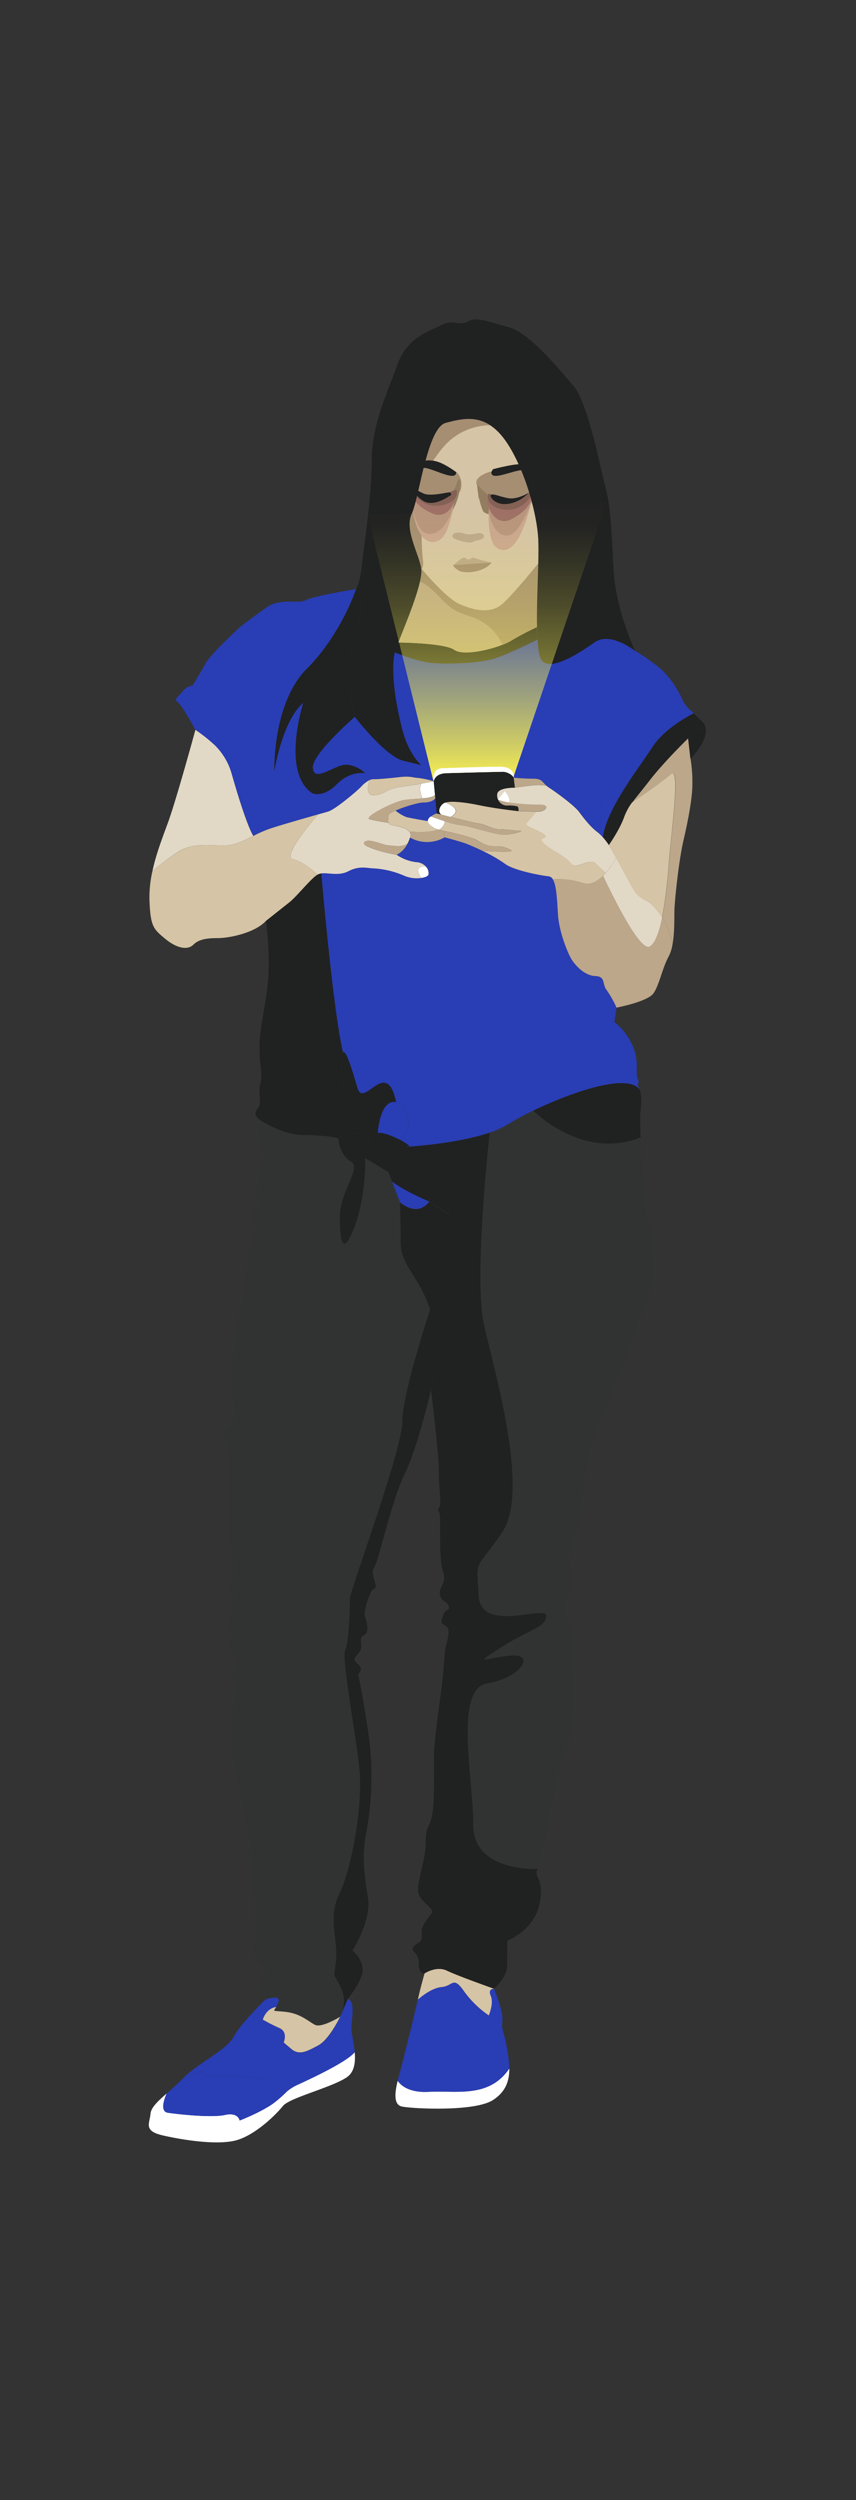 <svg xmlns="http://www.w3.org/2000/svg" xmlns:xlink="http://www.w3.org/1999/xlink" viewBox="0 0 387.6 1130.76"><rect x="0" y="0" width="387.6" height="1130.76" fill="#333333" stroke="none"/><defs><style>.cls-1{fill:#bca78a;}.cls-2{fill:#a58e72;}.cls-3{fill:#d5c4a5;}.cls-4{fill:#fff;}.cls-5{fill:#293db5;}.cls-6{fill:#313333;}.cls-7{fill:#202121;}.cls-8{fill:#e2d8c6;}.cls-9{fill:none;stroke:#e2d8c6;stroke-miterlimit:10;}.cls-10{fill:#937d61;}.cls-11{fill:#c4af8d;}.cls-12{fill:#c9a68f;}.cls-13{fill:#b7957d;}.cls-14{fill:#9e7066;}.cls-15{fill:#846155;}.cls-16{fill:url(#linear-gradient);}</style><linearGradient id="linear-gradient" x1="220.72" y1="226.28" x2="220.72" y2="353.25" gradientUnits="userSpaceOnUse"><stop offset="0" stop-color="#f9f150" stop-opacity="0"></stop><stop offset="0.1" stop-color="#f9f150" stop-opacity="0.02"></stop><stop offset="0.22" stop-color="#f9f150" stop-opacity="0.09"></stop><stop offset="0.37" stop-color="#f9f150" stop-opacity="0.2"></stop><stop offset="0.52" stop-color="#f9f150" stop-opacity="0.35"></stop><stop offset="0.69" stop-color="#f9f150" stop-opacity="0.55"></stop><stop offset="0.86" stop-color="#f9f150" stop-opacity="0.78"></stop><stop offset="1" stop-color="#f9f150"></stop></linearGradient></defs><g id="Layer_2" data-name="Layer 2"><path class="cls-1" d="M243.16,283.62c-2.64,1.25-7.87,3.81-11.57,6.1-5.11,3.17-21.13,7.57-25.89,4.23-3.88-2.73-19.67-3.23-25.39-3.34,3.73-9.56,11.39-27.52,10.38-33.58,0,0,11.1,13.49,17.39,16.22s14.1,4.75,19.7-.34c4.29-3.91,12.41-13.73,15.95-18.07C243.51,263.63,243,274.7,243.16,283.62Z"></path><path class="cls-2" d="M197.26,268.25c2.93,2.91,5.68,6.12,9.31,8.08,3.06,1.65,6.56,2.31,9.72,3.77A23.72,23.72,0,0,1,226.72,290a12.9,12.9,0,0,0,1.15,1.84c1.53,1.86,4.12,2.41,6.49,2.85s4.72.83,7,.15a13.67,13.67,0,0,0,4.43-2.66c3.09-2.47,6.11-5.24,7.77-8.84a26,26,0,0,0,1.9-9.29c.4-6.53,0-13.49-3.66-18.9-1.52-2.25-3.83-4.25-6.54-4.28-2.46,0-4.62,1.56-6.55,3.09-5.5,4.37-10.95,9-17.49,11.63-3.64,1.43-7.81,2.16-11.41.64-2.14-.9-3.88-2.52-5.77-3.87a26.9,26.9,0,0,0-10.49-4.48c-2-.38-8.43.46-5.66,3.73,1.05,1.23,3.31,1.79,4.66,2.67A31.32,31.32,0,0,1,197.26,268.25Z"></path><path class="cls-3" d="M243.73,254.82v0c-3.54,4.34-11.66,14.16-15.95,18.07-5.6,5.09-13.41,3.06-19.7.34S190.69,257,190.69,257c-1.13-6.78-7.69-17.63-4.3-24.63s7-38.88,15.37-41.13,17.4-4.3,26,6.54,15.59,33.46,16,47C243.88,247.43,243.84,250.9,243.73,254.82Z"></path><path class="cls-2" d="M202.07,200.76a47,47,0,0,0-4.32,5.31,30.37,30.37,0,0,0-4.51,8,33.73,33.73,0,0,0-1.3,8.19c-.78,10.27-1.56,20.6-.45,30.84a8.21,8.21,0,0,1-.05,3.24,2.65,2.65,0,0,1-2.28,2,3.67,3.67,0,0,1-2.61-1.59,27.68,27.68,0,0,1-4.24-28.65,36.68,36.68,0,0,0,2.45-5.79,24.6,24.6,0,0,0,.54-4.11,83.25,83.25,0,0,1,1.48-10.06,33.56,33.56,0,0,1,4-10.94,41.75,41.75,0,0,1,6.25-7.3c1.81-1.82,3.69-3.68,6.06-4.63a19.17,19.17,0,0,1,6.58-1c3.92-.11,7.92-.21,11.65,1a12.93,12.93,0,0,1,6.78,4.89c1,1.46,2.46,4.43-.39,3.55S223,192.15,220,192.4a28.86,28.86,0,0,0-9.13,2.3A27.62,27.62,0,0,0,202.07,200.76Z"></path><path class="cls-4" d="M230.63,935.53c0,5.79-1.69,10.53-7.35,14.25-8.14,5.36-35.8,4-41.16,3-4-.76-3.38-6.19-2.05-11.68,1.34,2,5.07,5.51,14.22,5C206.06,945.39,221.44,949.24,230.63,935.53Z"></path><path class="cls-5" d="M230.63,935.53c-9.19,13.71-24.57,9.86-36.34,10.56-9.15.54-12.88-3-14.22-5,.42-1.81.94-3.62,1.37-5.27,1.78-6.7,6.93-27.33,7.7-31.47,0,0,5.61-5.24,10.76-5.68s5.18-5.17,10,1.76a45.43,45.43,0,0,0,11.37,11.07s2.37-5.46.89-8.85,1.51-3.2,1.51-3.2,4.36,10.38,3.8,14.72.56,3.35,2.23,13.06A53.12,53.12,0,0,1,230.63,935.53Z"></path><path class="cls-3" d="M222.21,902.68c1.48,3.39-.89,8.85-.89,8.85A45.43,45.43,0,0,1,210,900.46c-4.87-6.93-4.87-2.21-10-1.76s-10.76,5.68-10.76,5.68c.78-4.11,3-11.82,3-11.82s5.4-3.62,10.27-1.25,21.3,8.17,21.3,8.17S220.73,899.29,222.21,902.68Z"></path><path class="cls-4" d="M157,939.54c-6.85,4.62-25.91,9.25-28.87,12.94s-11.48,12.22-20,15.19-25.54.18-34.42-1.86-5.93-5.37-5.55-9.8c.23-2.82,3.35-5.7,7.31-9.18-1.17,2.69-3.09,8.15.56,8.71,4.89.74,19.79,2.37,25.85,1s6.64,2.52,6.64,2.52,9.89-3.85,15.35-7.83a57.79,57.79,0,0,0,6-5.26,20.39,20.39,0,0,1,5.09-3.16c5.61-2.61,22-10.16,25.65-14.66C161,932.65,160.53,937.14,157,939.54Z"></path><path class="cls-5" d="M129.86,946a57.79,57.79,0,0,1-6,5.26c-5.46,4-15.35,7.83-15.35,7.83s-.59-3.85-6.64-2.52-21-.29-25.85-1c-3.65-.56-1.73-6-.56-8.71,2.3-2,4.86-4.23,7.3-6.75l9.07-3.59s-.59,3,4.28,2.66,1.48,0,10.18,0C114.32,939.15,127.07,940.9,129.86,946Z"></path><path class="cls-5" d="M160.6,928.18c-3.63,4.5-20,12.05-25.65,14.66a20.39,20.39,0,0,0-5.09,3.16c-2.79-5.1-15.54-6.85-23.57-6.85-8.7,0-5.31-.29-10.18,0s-4.28-2.66-4.28-2.66l-9.07,3.59c6.67-6.84,19.81-12.76,23.14-19s14.25-16.67,14.25-16.67,7.56-2.87,5.79,1.55a12.67,12.67,0,0,1-.9,1.84c-4.69.65-6.05,5.7-6.05,5.7a83.7,83.7,0,0,0,7.54,3.83c4,1.78,1.92,6.51,1.92,6.51l3.54,3c3.55,3,6.79,1,12-1.63s9.82-12.5,10-13h0a0,0,0,0,1,0,0l.05-.09a.45.45,0,0,1,.06-.12,15.26,15.26,0,0,0,.74-1.74.06.06,0,0,1,0,0l2.65-6.11c3.52,1.11,1.66,8.5,1.66,13.51C159.18,919.92,160.25,924,160.6,928.18Z"></path><path class="cls-6" d="M156.33,746.19c-1.73,3.49,4.2,34.55,6.29,52.7s-3.84,47.46-9.08,57.94-.34,21.28-1.38,30-1.41,4.89,2.09,11.87a14.77,14.77,0,0,1,.62,11.41.06.06,0,0,0,0,0l-.74,1.74a.45.45,0,0,0-.06.12l-.05.09a0,0,0,0,0,0,0h0c-.44.26-8.48,5.1-11.36,3.67s-6.5-5.16-13.59-5.9c-5.86-.62-5.35.09-4-2.16a12.67,12.67,0,0,0,.9-1.84c1.77-4.42-5.79-1.55-5.79-1.55-3.3-.45-3.84-3.11-2.28-7.45s2.78-4.8,2.45-6.14-2.57-2.67-4.57-5.13-1-4.69-.23-8.8-.56-8.38-.44-16-1.67-3.12-1.67-6.37,1.45-9.47-.12-13.6-.33-4.12-.33-7.13-5.91-28.9-7.81-40.17,1.79-33.57,1.79-33.57-4.13-3.12-1.45-5.58,2.79-4.12,2.79-4.12-3.8-2.45-4.58-4.35,2.23-8,.78-9-.66-3.56.11-8.58,2.35-4.69.68-7.13-1.35-6.47-.46-6.93.68-1.11.68-6.24-1.23-5.58-1.67-14.72,1.45-35.59-1.24-41.05-.89-4.24,2-7.7,0-11.49.12-21.31,2.56-26.77,4.46-33.57a104.55,104.55,0,0,0,2.9-21.41,3.27,3.27,0,0,1,2.23-3.58,16.57,16.57,0,0,1,1.22-7.36c1.57-3.23,0-2.79-.89-4.79s-.44-4,1.9-6.47,1.68-3.13-.33-4.57.89-3.25.66-6.7a12.58,12.58,0,0,1,1.78-8.37c1.8-3.23,1.35-4.9-.77-8.48s-.34-11.6-.34-11.6,10.19,7,20,7c3.07,0,5.76.13,8,.31h0a59.57,59.57,0,0,1,7.68,1.09s.34,7.33,5.58,10.47a2.82,2.82,0,0,1,1.4,1.85c1,4.35-6.29,13.18-6.29,23.27,0,11.87,1.4,18.16,6.64,4.54s4.88-31,4.88-31l10.47,6.27,1.6,4.18v0l3.64,9.42s.34,7.33.34,18.15c0,10.18,8,14.79,13.34,30.14-2.6,8-12.64,39.59-12.64,50.83,0,12.91-23.74,76.44-23.74,80.27S158.08,742.69,156.33,746.19Z"></path><path class="cls-7" d="M195.17,628.55s-6,26.09-11.95,38.14S171.52,706,169.39,709s2.36,8.81.12,9.49-4.91,10.81-4.35,12.26,2.35,7.25,0,8.59-1.68,1.45-1.56,5.24-5.35,5-1.9,7.7.45,5,.45,5,1.11,3.89,4.44,25a140.4,140.4,0,0,1-.92,47.56c-1.68,9.06-.94,17.58.92,28.12s-7,24.24-7,24.24,4.63,3.71,4.63,8.7S157.52,904,157.52,904l-2.65,6.11a14.77,14.77,0,0,0-.62-11.41c-3.5-7-3.15-3.15-2.09-11.87s-3.85-19.54,1.38-30,11.18-39.8,9.08-57.94-8-49.21-6.29-52.7,2.1-19.2,2.1-23,23.74-67.36,23.74-80.27c0-11.24,10-42.82,12.64-50.83.33,1,.66,2,1,3A58,58,0,0,1,195.17,628.55Z"></path><path class="cls-7" d="M231.31,748.79c11.64-1,4.37,10.18-10.67,12.6s-6.32,42.7-6.32,64.06,29.26,19.83,29.26,19.83c-2.46,4,3.12,3.45.77,15.61s-14.6,16.85-14.6,16.85-.12,6.47-.12,11.49-5.91,10.25-5.91,10.25-16.43-5.8-21.3-8.17-10.27,1.25-10.27,1.25c-2,.12-2.56-2.67-2.56-4.34a6.83,6.83,0,0,0-2-5.36c-1.78-1.67.11-3,1.9-4.23s1.45-1.78,1.45-5,3.23-6.35,4.57-8.37-4.34-4.45-5.91-8.47,3.12-14.72,3.12-23.09,1.9-6.81,3-13,.66-15.84.78-26.21,3.56-29,4.34-40,1.12-9.37,1.57-11.83,1.66-6-.68-7.36-2.23-1.57-1-4.9,3-1.46,2.44-3.8-3.56-2.23-4-5.58,3.24-5,1.45-10.15-1.22-19.06-1.34-24.09-1.78-2.46-.44-4.91-.11-6.91-.11-15.84-3.57-37.36-3.57-37.36a58,58,0,0,0,.6-33.49c-.3-1-.63-2.06-1-3-5.31-15.35-13.34-20-13.34-30.14,0-10.82-.34-18.15-.34-18.15s7.67,7,13.25-.34l9.08,5.92s1-6.29-3.84-14-15.7-16.74-15.7-16.74c1.08.25,1.51.19,1.45-.09,5.23-.37,23.48-1.9,36.42-6.34-1.36,12.65-6.89,67.4-2.61,86.65C224,620.7,240,674.55,227.43,693s-11.64,11.16-10.68,28.63,30.57,3.89,30.57,9.23-8.25,6.3-20.86,14.55S219.66,749.75,231.31,748.79Z"></path><path class="cls-6" d="M296.22,573.9c.12,6.68-3.56,14.72-7.36,25.76s-11,29.22-16.4,41.05-8,29.66-8.58,35-1.67,15.73-2.79,17.28-1.9.91-1.57,3.35-2,8.6-2,8.6a81.76,81.76,0,0,1,1.45,9.7c.67,6.47-2.67,8.37-2.67,8.37s-.23,9.59,1.44,11,1.23,7.25,1.78,18.29,1.68,28.55-3.22,39.15S246,841.25,243.58,845.28c0,0-29.26,1.51-29.26-19.83s-8.73-61.63,6.32-64.06,22.31-13.57,10.67-12.6-17.47,4.85-4.85-3.4,20.86-9.23,20.86-14.55-29.59,8.23-30.57-9.23-1.93-10.18,10.68-28.63-3.39-72.28-8.25-94.12c-4.28-19.25,1.25-74,2.61-86.65A38.74,38.74,0,0,0,230,508.5a117.57,117.57,0,0,1,11.46-6.18c5.69,5.34,25.32,21.32,48.62,12.12.43,11,1.45,30.53,3.38,36C295.78,557.16,296.11,567.2,296.22,573.9Z"></path><path class="cls-7" d="M289.87,508.76c-25.91,7.93-39.5-3.62-43.91-8.55,16.73-7.51,38.45-14.39,43.58-7.51C291.32,496.81,289.64,501.17,289.87,508.76Z"></path><path class="cls-7" d="M290.06,514.44c-23.3,9.2-42.93-6.78-48.62-12.12,1.45-.71,3-1.42,4.52-2.11,4.41,4.93,18,16.48,43.91,8.55C289.9,510.1,290,512.08,290.06,514.44Z"></path><path class="cls-7" d="M203.46,549.34l-9.08-5.92s-11.68-4.82-16.89-9.08v0l-1.6-4.18s-3.79-14.38,8-11.5c0,0,10.81,9.06,15.7,16.74S203.46,549.34,203.46,549.34Z"></path><path class="cls-5" d="M194.38,543.42c-5.58,7.33-13.25.34-13.25.34l-3.64-9.42C182.7,538.6,194.38,543.42,194.38,543.42Z"></path><path class="cls-7" d="M165.41,523.87s.35,17.45-4.88,31-6.64,7.33-6.64-4.54c0-10.09,7.33-18.92,6.29-23.27l5.26-4.1C165.41,523.55,165.41,523.87,165.41,523.87Z"></path><path class="cls-7" d="M154.9,502.38c-5.26-1.68-26.83-20.12-22.52-15.1s20.85,18.46,14.13,17.74c-5-.55-2.56,5.52-1,8.68-2.24-.18-4.93-.31-8-.31-9.78,0-20-7-20-7s-3.12-2-1.22-4.57,1.44-2.45,1.22-7.36.78-3.24.78-8-.78-4.57-.78-13.61,4-22.08,4.13-34.79a150.92,150.92,0,0,0-1.22-21.54l10.65-8.43c3.42-2.71,9.66-10.74,12.73-12.5a4.31,4.31,0,0,1,1.67-.53c.92,10.65,5.59,62.92,9.83,81.08-.42.56-.66,2.29-.66,5.66C154.66,495.91,160.18,504.05,154.9,502.38Z"></path><path class="cls-5" d="M289.54,492.7c-5.13-6.88-26.85,0-43.58,7.51-1.55.69-3.07,1.4-4.52,2.11A117.57,117.57,0,0,0,230,508.5a38.74,38.74,0,0,1-8.19,3.71c-12.94,4.44-31.19,6-36.42,6.34-.08-.5-1.8-1.71-4.09-2.95a11.13,11.13,0,0,0,3.75-7.51c.12-3.87-2.39-8.82-5.7-9.63-4.25-20.76-14.66,3.24-17.48-6.38-2.2-7.48-5.22-17.75-6.53-16-4.24-18.16-8.91-70.43-9.83-81.08h0c3.21-.43,7.9,1.28,12.25-1,5.18-2.7,8.83-1.28,11.55-1.28A40.44,40.44,0,0,1,183,396a14.64,14.64,0,0,0,8.07,1h0c1.63-.28,2.8-.8,3-1.48a4.23,4.23,0,0,0-1.18-3.61,6.38,6.38,0,0,0-4.48-2,19.7,19.7,0,0,1-8.73-3.3,11.27,11.27,0,0,0,4.92-5.14,3.42,3.42,0,0,0,1.1-2.64,15.87,15.87,0,0,0,15.67-.12s6.72,1.78,9.66,2.83c1.32.47,4.18,1.72,7.29,3.21h0a67.35,67.35,0,0,1,10.28,5.87c3.89,3.06,16.31,5.37,19.84,5.72a2.55,2.55,0,0,1,1.89,1.35c1.72,2.84,1.93,9.6,2.34,15.93.52,8.12,4.58,18,6.35,20.63s5.82,7.06,10.58,7.24,3,3.7,5.12,6.35a46.92,46.92,0,0,1,4.46,7.93l-1,6.47a27.6,27.6,0,0,1,8.37,10.92c3,7.15,1,11.6,2.23,14.74S287.74,488.56,289.54,492.7Z"></path><path class="cls-1" d="M304.56,426.82s0,0,0,0a18.13,18.13,0,0,1-1.75,5.71c-2.91,5.25-4.24,12.94-6.92,16.74s-16.73,6.47-16.73,6.47a46.92,46.92,0,0,0-4.46-7.93c-2.12-2.65-.35-6.18-5.12-6.35s-8.82-4.58-10.58-7.24-5.83-12.51-6.35-20.63c-.41-6.33-.62-13.09-2.34-15.93a36.53,36.53,0,0,1,13.83,1.71c3.18,1,6.27-.73,8.91-3.32,2.37,5.07,16.38,34.7,21.15,32,2.47-1.4,4.29-6.5,5.62-13.08A34.49,34.49,0,0,1,304.56,426.82Z"></path><path class="cls-8" d="M299.82,415c-1.33,6.58-3.15,11.68-5.62,13.08-4.77,2.68-18.78-27-21.15-32,.41-.39.8-.8,1.18-1.22A42.55,42.55,0,0,0,279,388c1.77,3.15,3.88,7,5.37,9.74,3,5.66,3.88,7.42,8.46,9.71C294.91,408.48,297.54,411.34,299.82,415Z"></path><path class="cls-1" d="M313.52,354.38c0,6.47-1.8,16.06-4,25.53s-4,27.12-4.13,31.57c-.09,3.18.12,9.85-.81,15.34a34.49,34.49,0,0,0-4.74-11.8,206,206,0,0,0,3-23.75c1.13-14.69,5.43-45.2,1.13-41.13-3,2.87-12.38,9.28-17.68,12.85,1.84-2.58,4.3-5.41,7.86-10,6.53-8.46,17.47-19.05,17.47-19.05l1.07,9.32A66.21,66.21,0,0,1,313.52,354.38Z"></path><path class="cls-7" d="M319.49,329c-3.61.18-7.93,4.86-7.93,4.86S300.62,344.49,294.09,353c-3.56,4.63-6,7.46-7.86,10a26.44,26.44,0,0,0-3.6,6.71c-2.11,5.82-6.88,12.52-6.88,12.52a31.15,31.15,0,0,0-2.77-3.59c1.78-13.07,16.63-31.75,22.47-40.8,4.88-7.58,14.76-13.22,18.64-15.23,1.07,1,2.38,2.25,4,3.89A5.27,5.27,0,0,1,319.49,329Z"></path><path class="cls-5" d="M314.09,322.6c-3.88,2-13.76,7.65-18.64,15.23-5.84,9.05-20.69,27.73-22.47,40.8a23.22,23.22,0,0,0-1.87-1.84,79.34,79.34,0,0,0,1-13.87c-.34-7,5-18.93,10.84-33.67,4.86-12.3,7-28.11,7.6-33a88.32,88.32,0,0,1,7.75,5.56c5.81,4.69,9.6,12.05,10.94,15.07C310.21,319,311.45,320.11,314.09,322.6Z"></path><path class="cls-3" d="M132.61,388.55c5.41,1.36,11.21,7,11.21,7-3.07,1.76-9.31,9.79-12.73,12.5l-10.65,8.43c-5.14,5.58-16.85,7.81-21.76,7.81s-8.59.46-11.15,3-7.48,1.67-12.71-2.68-6.7-5.36-7.15-17.51A53.26,53.26,0,0,1,69,394.07a100.36,100.36,0,0,1,11.57-8.76c7.54-4.82,16.38-2.47,22.75-3.06,3.93-.36,7.6-2.26,11.41-4.19a55.38,55.38,0,0,1,7.33-3.23c5.07-1.7,15.73-4.74,22.07-6.53C141.93,370.74,127.59,387.3,132.61,388.55Z"></path><path class="cls-8" d="M114.69,378.06c-3.81,1.93-7.48,3.83-11.41,4.19-6.37.59-15.21-1.76-22.75,3.06A100.36,100.36,0,0,0,69,394.07c1.62-7.61,4.47-15,7-21.85,3.91-10.71,12.49-42.15,12.49-42.15a73.25,73.25,0,0,1,8.84,7,29.38,29.38,0,0,1,7.55,12.73C105.81,353.16,111.3,372.4,114.69,378.06Z"></path><path class="cls-5" d="M283,329.25C277.15,344,271.81,356,272.15,362.92a79.34,79.34,0,0,1-1,13.87c-.23-.19-.46-.38-.7-.56-2.82-2.11-5.77-5.77-8-8.83s-10.37-9-13.8-11.2a11.45,11.45,0,0,1-1.13-.84c-2.15-1.83-2-3.17-6.05-3.17-4.6,0-8.83-.46-8.83-.46s1-5-6.37-5-26.06.71-26.06.71-4.6-.22-3.77,5.9a38.82,38.82,0,0,0-7.07-1.52c-2.48-.12-3.31-1-8.48-.37s-9.44.95-11.67.95a4.54,4.54,0,0,0-1.77.35,13.45,13.45,0,0,0-4,3.18c-2,2-11.55,10.14-14.85,11.09-.82.22-2.39.68-4.44,1.25h0c-6.34,1.79-17,4.83-22.07,6.53a55.38,55.38,0,0,0-7.33,3.23c-3.39-5.66-8.88-24.9-9.88-28.22a29.38,29.38,0,0,0-7.55-12.73,73.25,73.25,0,0,0-8.84-7s-5.79-10.71-7.92-12.38.23-2.36,1.9-4.8A7.7,7.7,0,0,1,87.2,310s3.56-5.69,5.91-10,15.94-16.74,15.94-16.74,5.58-4.24,11.72-8.58,14.72-1.45,17.74-3.25,22.75-5,22.75-5-6.74,20.48-22.33,36.07-14.69,46.11-14.69,46.11,3.62-22.84,13.11-30.74c0,0-10.17,31.42,4.07,40.9,0,0,4.75,2.27,11.07-4.07s12.89-5,12.89-5-5.43-5.2-11.08-3.39-12.2,7-12.66.9,19-23,19-23S174.42,342,182.55,344l8.14,2s-5.43-4.53-8.37-15.37c-2.78-10.25-5.75-27-3.56-35.65,2.22.92,11,4.43,17.62,4.88,7.57.53,19.71,0,26.4-1.76,5.39-1.42,16.44-6.8,20.59-8.88.32,4.94,1,8.59,2.23,9.77,4.53,4.3,16.5-3.61,23.73-8.58,7.05-4.86,17.76,3.56,18.29,4h0s1.13.64,2.95,1.8C290,301.14,287.85,317,283,329.25Z"></path><path class="cls-7" d="M165.38,349.69s-6.56-1.36-12.89,5-11.07,4.07-11.07,4.07c-14.24-9.48-4.07-40.9-4.07-40.9-9.49,7.9-13.11,30.74-13.11,30.74s-.91-30.51,14.69-46.11,22.33-36.07,22.33-36.07,1.66-2.24,2.57-10.71c0-.41.1-.88.16-1.36.67,8.85.83,22.85-3.19,32.94-6.35,15.85-.17,36.91-.17,36.91s-19.44,16.93-19,23,7,.91,12.66-.9S165.38,349.69,165.38,349.69Z"></path><path class="cls-7" d="M243.37,289.29c-4.15,2.08-15.2,7.46-20.59,8.88-6.69,1.76-18.83,2.29-26.4,1.76-6.58-.45-15.4-4-17.62-4.88a9.67,9.67,0,0,1,.41-1.41q.47-1.31,1.14-3c5.72.11,21.51.61,25.39,3.34,4.76,3.34,20.78-1.06,25.89-4.23,3.7-2.29,8.93-4.85,11.57-6.1C243.19,285.64,243.26,287.55,243.37,289.29Z"></path><path class="cls-3" d="M196.39,353.37s-2.26.5-5.64,1.08c-2.43.44-5.41.92-8.55,1.32-7.51,1-7.35,3.44-12.7,3.83-4.13.31-2.88-4.57-2.1-6.82a4.54,4.54,0,0,1,1.77-.35c2.23,0,6.48-.36,11.67-.95s6,.25,8.48.37A38.82,38.82,0,0,1,196.39,353.37Z"></path><path class="cls-8" d="M279,388a42.55,42.55,0,0,1-4.79,6.86l-4.48-4.33c-2.88-2.79-8.91,3.24-11.34-.09s-8.28-5.49-12.05-8.82,3.13-2.07-.27-4.42-9.19-3.5-7.58-5.13c1.21-1.19,3.34-3.77,4.38-5,.47,0,.92,0,1.29,0,3.07-.09,5.06-3.06.55-3.06a103.87,103.87,0,0,1-14-.93l-.09,0c.71-2.28-2.07-5.26-2.07-5.26l-3.08,3.87a4.93,4.93,0,0,1-.37-2.42c.22-3.2,8-3,8-3s8-1.19,10.69-1.19a25.38,25.38,0,0,1,3.65.3,11.45,11.45,0,0,0,1.13.84c3.43,2.24,11.56,8.13,13.8,11.2s5.19,6.72,8,8.83c.24.18.47.37.7.56a23.22,23.22,0,0,1,1.87,1.84,31.15,31.15,0,0,1,2.77,3.59S277.2,384.75,279,388Z"></path><path class="cls-4" d="M197,359.61c-1.06.88-3.23,1.24-5.7,1.48-.56-1.22-1.78-4.4-.53-6.64,3.38-.58,5.64-1.08,5.64-1.08Z"></path><path class="cls-8" d="M189.47,393.61a5.67,5.67,0,0,0,1.55,3.44,14.64,14.64,0,0,1-8.07-1,40.44,40.44,0,0,0-13.66-3.29c-2.72,0-6.37-1.42-11.55,1.28-4.35,2.28-9,.57-12.25,1h0a4.31,4.31,0,0,0-1.67.53s-5.8-5.66-11.21-7c-5-1.25,9.32-17.81,11.48-20.25h0c2.05-.57,3.62-1,4.44-1.25,3.3-.95,12.85-9.08,14.85-11.09a13.45,13.45,0,0,1,4-3.18c-.78,2.25-2,7.13,2.1,6.82,5.35-.39,5.19-2.87,12.7-3.83,3.14-.4,6.12-.88,8.55-1.32-1.25,2.24,0,5.42.53,6.64h-.06c-3.29.3-7.12.39-9.65,1.07-5,1.36-17.09,7.57-14.14,8.37,2,.55,6,1.22,8.51,1.6.53,1.28,2.7.95,6.74,2.32a5.79,5.79,0,0,1,2.7,1.65,2.39,2.39,0,0,1,.29,2.73,15.27,15.27,0,0,1-1.1,2.64c-1.95,1.73-6,1.07-8.36.89-3.12-.24-8.63-3.13-10.86-1.77s2.88,3.12,6.31,4.16,8,1.86,8,1.86a19.7,19.7,0,0,0,8.73,3.3,6.38,6.38,0,0,1,4.48,2C192,391.87,189.53,391.8,189.47,393.61Z"></path><path class="cls-3" d="M274.23,394.86c-.38.42-.77.83-1.18,1.22-2.64,2.59-5.73,4.33-8.91,3.32a36.53,36.53,0,0,0-13.83-1.71,2.55,2.55,0,0,0-1.89-1.35c-3.53-.35-15.95-2.66-19.84-5.72a67.35,67.35,0,0,0-10.28-5.87c2.12.17,5.06.38,6,.38,1.54,0,8.73.36,7-.63s-3.15-1.72-7-1.72-5.49-1.07-8.37-2.79-15-4.22-15-4.22a16.78,16.78,0,0,1-2-.47c.87-.62,2.79-2.22,2.43-3.89a38.52,38.52,0,0,0,7,1.75c3.06.18,14.85,3.95,18.89,4.31s10.09-1.7,8.37-1.7-6.83-.73-9.8-.73-5.85-2.16-9.19-2.61c-2.11-.28-8.27-1.84-12.51-2.94,6.36-3.59-2.36-6.53-2.36-6.53,2.15-.65,7.5-.41,15.16,1.19s17.89,2.72,17.89,2.72,4.89.19,8.16.18c-1,1.25-3.17,3.83-4.38,5-1.61,1.63,4.15,2.79,7.58,5.13s-3.52,1.08.27,4.42,9.62,5.49,12.05,8.82,8.46-2.7,11.34.09Z"></path><path class="cls-1" d="M247.47,355.36a25.38,25.38,0,0,0-3.65-.3c-2.7,0-10.69,1.19-10.69,1.19l-.54-4.52s4.23.46,8.83.46C245.44,352.19,245.32,353.53,247.47,355.36Z"></path><path class="cls-4" d="M194,395.57c-.2.68-1.37,1.2-3,1.48h0a5.67,5.67,0,0,1-1.55-3.44c.06-1.81,2.49-1.74,3.39-1.65A4.23,4.23,0,0,1,194,395.57Z"></path><path class="cls-1" d="M201.34,378.71a15.87,15.87,0,0,1-15.67.12,2.39,2.39,0,0,0-.29-2.73c3.15.24,10.42.59,12.82-1l.68.21a16.78,16.78,0,0,0,2,.47Z"></path><path class="cls-7" d="M312.63,343.22l-1.07-9.32s4.32-4.68,7.93-4.86C320.91,334.94,312.63,343.22,312.63,343.22Z"></path><path class="cls-3" d="M154,912.15c-.21.47-5,10.38-10,13s-8.41,4.59-12,1.63l-3.54-3s2.06-4.73-1.92-6.51a83.7,83.7,0,0,1-7.54-3.83s1.36-5.05,6.05-5.7c-1.36,2.25-1.87,1.54,4,2.16,7.09.74,10.64,4.42,13.59,5.9S153.54,912.41,154,912.15Z"></path><path class="cls-3" d="M302.78,391.27a206,206,0,0,1-3,23.75c-2.28-3.68-4.91-6.54-7-7.57-4.58-2.29-5.46-4.05-8.46-9.71-1.49-2.78-3.6-6.59-5.37-9.74s-3.27-5.78-3.27-5.78,4.77-6.7,6.88-12.52a26.44,26.44,0,0,1,3.6-6.71c5.3-3.57,14.66-10,17.68-12.85C308.21,346.07,303.91,376.58,302.78,391.27Z"></path><path class="cls-7" d="M185.37,518.55l-1.45.09c-11.83-2.88-8,11.5-8,11.5l-10.47-6.27s0-.32,0-.86c.11-1.72.53-5.66,2.16-8.25a4.91,4.91,0,0,1,2.65-2.26,3.92,3.92,0,0,1,.8-.15c2.6-.23,7,1.52,10.23,3.25C183.57,516.84,185.29,518.05,185.37,518.55Z"></path><path class="cls-5" d="M185,508.09a11.13,11.13,0,0,1-3.75,7.51c-3.23-1.73-7.63-3.48-10.23-3.25.32-3.5,1.39-11,5-13.26a4.08,4.08,0,0,1,3.3-.63C182.64,499.27,185.15,504.22,185,508.09Z"></path><path class="cls-5" d="M197.78,367.91a10.93,10.93,0,0,0-2.7,1.39,2.65,2.65,0,0,0-1.39,2.08c-2.5-.43-8.2-1.39-9.82-1.87a18.58,18.58,0,0,1-4.78-2.88c4.15-1.84,10.45-3.67,12.61-3.67,2,0,4.1-.33,5.43-1.87Z"></path><path class="cls-3" d="M198.2,375.09c-2.4,1.6-9.67,1.25-12.82,1a5.79,5.79,0,0,0-2.7-1.65c-4-1.37-6.21-1-6.74-2.32a2,2,0,0,1-.14-.8c0-2.23-.87-2.86,3.29-4.7a18.58,18.58,0,0,0,4.78,2.88c1.62.48,7.32,1.44,9.82,1.87a2.07,2.07,0,0,0,.39,1.05A8.8,8.8,0,0,0,198.2,375.09Z"></path><path class="cls-1" d="M184.57,381.47a11.27,11.27,0,0,1-4.92,5.14s-4.56-.83-8-1.86-8.54-2.8-6.31-4.16,7.74,1.53,10.86,1.77C178.53,382.54,182.62,383.2,184.57,381.47Z"></path><path class="cls-1" d="M197.13,361.09c-1.33,1.54-3.48,1.87-5.43,1.87-2.16,0-8.46,1.83-12.61,3.67s-3.29,2.47-3.29,4.7a2,2,0,0,0,.14.8c-2.46-.38-6.52-1.05-8.51-1.6-3-.8,9.1-7,14.14-8.37,2.53-.68,6.36-.77,9.65-1.07h.06c2.47-.24,4.64-.6,5.7-1.48Z"></path><path class="cls-4" d="M230.6,363a25.19,25.19,0,0,1-3.56-.77l-.58-.18a6.15,6.15,0,0,1-1-.41s0,0,0,0l3.08-3.87S231.31,360.74,230.6,363Z"></path><path class="cls-1" d="M244.18,367c-.37,0-.82,0-1.29,0-3.27,0-8.16-.18-8.16-.18s.32-1.84-.63-2.16a16.17,16.17,0,0,0-4.56-.32,4.52,4.52,0,0,1-4.07-2.73,6.15,6.15,0,0,0,1,.41l.58.18a25.19,25.19,0,0,0,3.56.77l.09,0a103.87,103.87,0,0,0,14,.93C249.24,364,247.25,366.94,244.18,367Z"></path><path class="cls-1" d="M227.17,377.47c-4-.36-15.83-4.13-18.89-4.31a38.52,38.52,0,0,1-7-1.75c-3.06-1-5.91-2-6.23-2.11a10.93,10.93,0,0,1,2.7-1.39l2,.47,4.27,1.11c4.24,1.1,10.4,2.66,12.51,2.94,3.34.45,6.22,2.61,9.19,2.61s8.1.73,9.8.73S231.23,377.83,227.17,377.47Z"></path><path class="cls-4" d="M204,369.49l-4.27-1.11c-2-1.36-.24-4.79,1.91-5.42C201.68,363,210.4,365.9,204,369.49Z"></path><path class="cls-4" d="M198.88,375.3l-.68-.21a8.8,8.8,0,0,1-4.12-2.66,2.07,2.07,0,0,1-.39-1.05,2.65,2.65,0,0,1,1.39-2.08c.32.1,3.17,1.14,6.23,2.11C201.67,373.08,199.75,374.68,198.88,375.3Z"></path><path class="cls-1" d="M224.29,385.13c-.93,0-3.87-.21-6-.38h0c-3.11-1.49-6-2.74-7.29-3.21-2.94-1.05-9.66-2.83-9.66-2.83l-.46-2.94s12.16,2.51,15,4.22,4.51,2.79,8.37,2.79,5.31.72,7,1.72S225.83,385.13,224.29,385.13Z"></path><path class="cls-7" d="M167.6,514.76c-1.63,2.59-2,6.53-2.16,8.25l-5.26,4.1a2.82,2.82,0,0,0-1.4-1.85c-5.24-3.14-5.58-10.47-5.58-10.47A12.52,12.52,0,0,1,167.6,514.76Z"></path><path class="cls-7" d="M179.33,498.46a4.08,4.08,0,0,0-3.3.63c-3.59,2.31-4.66,9.76-5,13.26a3.92,3.92,0,0,0-.8.15,4.91,4.91,0,0,0-2.65,2.26,12.52,12.52,0,0,0-14.4,0,59.57,59.57,0,0,0-7.68-1.09h0c-1.55-3.16-4-9.23,1-8.68,6.72.72-9.81-12.7-14.13-17.74s17.26,13.42,22.52,15.1-.24-6.47-.24-20.6c0-3.37.24-5.1.66-5.66,1.31-1.79,4.33,8.48,6.53,16C164.67,501.7,175.08,477.7,179.33,498.46Z"></path><path class="cls-9" d="M191.86,223.23a61.35,61.35,0,0,1-6.16-3.32c.22.42,4,7.1,8.54,7.51s8.39-2.68,9.93-3.41c0,0,.55-1.51-1.23-1.29S194.7,224.46,191.86,223.23Z"></path><path class="cls-7" d="M223.65,215.19c2.32.72,10.27-2.67,13-2.5a21.53,21.53,0,0,1,5.87,1.92c.77.32,1.19.48,1,.24-.59-.67-4.27-3.89-6.95-4.7-.16,0-.31-.08-.45-.1-2.72-.53-12.87,2.16-12.87,2.16a4.14,4.14,0,0,0-.6,1A1.35,1.35,0,0,0,223.65,215.19Z"></path><path class="cls-7" d="M185.65,212.66h0a12.61,12.61,0,0,1,7.71-.83c5.26,1.43,13.3,5.82,13.25,1.7v0s0,0-.06,0c-.59-.44-5.41-4-9.15-4.9a13.38,13.38,0,0,0-10.23,1.58,16.12,16.12,0,0,0-3.81,3.43C183,214,184,213.33,185.65,212.66Z"></path><path class="cls-3" d="M220.15,241.07a4.31,4.31,0,0,0-2.92-.86,13.72,13.72,0,0,0-2.09.9c-2.35.87-5-.9-7.42-.32a11,11,0,0,1-1.57.41,4.81,4.81,0,0,1-1.59-.25,2.22,2.22,0,0,1-1.14-.58,2,2,0,0,1-.35-.82,9.82,9.82,0,0,1-.25-1.7c0-.5-.12-1.12-.6-1.23s-.72.22-.92.55c-1,1.55-.58,3.64.29,5.26a4.39,4.39,0,0,0,2.09,2.14c1.07.41,2.29.1,3.42.34.91.19,1.72.74,2.63,1a10.86,10.86,0,0,0,4.45-.28c1.58-.26,3.19-.3,4.76-.59,1.23-.23,4.22-1,4.56-2.45.2-.88-.48-.55-1-.51A4.12,4.12,0,0,1,220.15,241.07Z"></path><path class="cls-3" d="M218.47,243.32a5.11,5.11,0,0,1,2.66-.1.59.59,0,0,1-.13.46,1.07,1.07,0,0,1-.39.26c-1,.47-3.46,1.18-4.48.43A5.12,5.12,0,0,1,218.47,243.32Z"></path><path class="cls-3" d="M208.28,242.82a3,3,0,0,0-2.47-.56c-.42.12-.8.36-1.23.45a2.82,2.82,0,0,0-.52.12.43.43,0,0,0-.27.42.57.57,0,0,0,.28.35,8,8,0,0,0,3.39,1l1.22.16a2.47,2.47,0,0,0,1.35,0A5.19,5.19,0,0,0,208.28,242.82Z"></path><path class="cls-2" d="M183.69,218.29a5.85,5.85,0,0,0,.05,1.87,5.51,5.51,0,0,0,.91,1.75,18.64,18.64,0,0,0,7.54,6.44A13.59,13.59,0,0,0,202,229c1.21-1.16,2.4-2.33,3.6-3.49a10.82,10.82,0,0,0,2.94-3.83,8,8,0,0,0,0-5.06,6.59,6.59,0,0,0-1.39-2.69,2.17,2.17,0,0,0-.46-.4c.05,4.12-8-.27-13.25-1.7a12.61,12.61,0,0,0-7.71.83h0a1.3,1.3,0,0,1-.15.18A9.79,9.79,0,0,0,183.69,218.29Zm2,1.62a61.35,61.35,0,0,0,6.16,3.32c2.84,1.23,9.3-.31,11.08-.51s1.23,1.29,1.23,1.29c-1.54.73-5.21,3.82-9.93,3.41S185.92,220.33,185.7,219.91Z"></path><path class="cls-2" d="M216.24,219.84c.23.28.51.47.74.74,1,1.21,0,3.15.67,4.61.46,1.07,1.67,1.6,2.77,2l1.65.64a11.73,11.73,0,0,1-.07-1.2,4.39,4.39,0,0,1,.25-1.92c-.17-.41-.14-.76.12-.95.89-.65,3.55.72,7.72,1.52,3.92.75,8.83-2.14,9.42-2.5-.16.15-.29.3-.46.45a24.59,24.59,0,0,1-1.21,4.94,13.24,13.24,0,0,1-.61,1.46.62.62,0,0,0,.24-.08,8,8,0,0,0,5.16-6.21c.14-1.1,0-2.2,0-3.32,0-.24,0-.49.07-.74v0c0-.24.06-.49.1-.74a6.08,6.08,0,0,0,.09-.76c0-.18,0-.38.06-.56a4,4,0,0,0,0-.49,2.48,2.48,0,0,0,0-.47,3.83,3.83,0,0,0-.45-1.67,21.41,21.41,0,0,0-5.87-1.92c-2.76-.17-10.73,3.22-13,2.5a1.35,1.35,0,0,1-1-2,16.17,16.17,0,0,0-4.23,1.65,6.14,6.14,0,0,0-2.34,2.06A2.62,2.62,0,0,0,216.24,219.84Z"></path><path class="cls-10" d="M216.68,224.85c0,.4.46,1.15.5,1.54a28.28,28.28,0,0,0,1.49,4.65c.9,2,7,2.07,9.08,2.46,3.12.6,6.73,0,8.68-2.52a7.29,7.29,0,0,0,.8-1.31,13.24,13.24,0,0,0,.61-1.46,24.59,24.59,0,0,0,1.21-4.94c-4.24,4.18-9.25,5.2-12.36,4.54-2.32-.47-10.13-7.76-10.57-8.83C215.86,219.55,216.67,224.2,216.68,224.85Z"></path><path class="cls-11" d="M220.09,238.73a1.6,1.6,0,0,1,.5-.65"></path><path class="cls-11" d="M236.89,237.25l0-.16"></path><path class="cls-10" d="M205.32,230.11a6.73,6.73,0,0,1-3.07,3.36,6.11,6.11,0,0,1-2.85.28,16.19,16.19,0,0,1-13.67-11c-.16-.51-.27-1.15.12-1.52a1.07,1.07,0,0,1,1.32,0,3.59,3.59,0,0,1,.9,1.1,9.56,9.56,0,0,0,5.83,4.52,11.42,11.42,0,0,0,4.12-.06,12.63,12.63,0,0,0,3.26-.85c3.09-1.4,4.79-4.75,5.76-8,.35-1.18,1.27-1.91,1.44-.24a17,17,0,0,1-.41,4.32A28.07,28.07,0,0,1,205.32,230.11Z"></path><path class="cls-1" d="M214.77,244.81a6.48,6.48,0,0,1-1.26.5,5.05,5.05,0,0,1-1.6,0c-.7-.08-1.39-.17-2.08-.31a25.07,25.07,0,0,1-3.56-1.16,2,2,0,0,1-1.33-1,1.31,1.31,0,0,1,.45-1.36,2.75,2.75,0,0,1,1.41-.54,6.47,6.47,0,0,1,2.28.08c.77.16,1.5.46,2.27.59a13.24,13.24,0,0,0,4.59-.38,4.56,4.56,0,0,1,1.8-.05,1.74,1.74,0,0,1,1.33,1.11C219.6,244.1,215.81,244.34,214.77,244.81Z"></path><path class="cls-12" d="M235.6,241.77a18,18,0,0,1-3.57,5.17,6.13,6.13,0,0,1-4.29,1.9,5.47,5.47,0,0,1-4.17-2.53,11.76,11.76,0,0,1-1.61-4.55,44.07,44.07,0,0,1-.63-10.87,2.63,2.63,0,0,1,.28-1.18,1,1,0,0,1,1.09-.48,1.61,1.61,0,0,1,.78.66c2.44,3,7.33,3.69,10.77,1.9,1.84-.95,3.07-2.61,4.83-3.61s1.09.72.79,1.76A65.32,65.32,0,0,1,235.6,241.77Z"></path><path class="cls-12" d="M188.07,236.11a19.83,19.83,0,0,0,2.89,6.2,6.72,6.72,0,0,0,4.27,2.83,6,6,0,0,0,5-1.93,12.79,12.79,0,0,0,2.59-4.58,46.88,46.88,0,0,0,2.71-11.52,2.68,2.68,0,0,0-.09-1.32,1.12,1.12,0,0,0-1.07-.72,1.94,1.94,0,0,0-1,.56c-3.18,2.74-8.59,2.59-12,0-1.8-1.36-2.82-3.36-4.54-4.76s-1.3.56-1.18,1.73A71.13,71.13,0,0,0,188.07,236.11Z"></path><path class="cls-13" d="M234.57,238.83a7.89,7.89,0,0,1-3.74,3.2,5.5,5.5,0,0,1-4.82-1,10.25,10.25,0,0,1-3-4,18.69,18.69,0,0,1-1.62-9.49c4.1.48,7.78,3.57,11.87,3,3.36-.43,4.86-2.91,7.11-4.95.81,1.52-1.13,4.89-1.76,6.31A39,39,0,0,1,234.57,238.83Z"></path><path class="cls-13" d="M188.8,236.28c.73,1.77,1.66,3.59,3.25,4.54a5.79,5.79,0,0,0,5.4,0,11.55,11.55,0,0,0,4.2-3.85,22.35,22.35,0,0,0,4-10.35c-4.51-.45-9.19,2.16-13.45.57-3.5-1.3-4.51-4.47-6.45-7.33-1.23,1.52,0,5.82.4,7.57A45.65,45.65,0,0,0,188.8,236.28Z"></path><path class="cls-14" d="M239.63,228.05a16.61,16.61,0,0,1-5.25,5.1,22,22,0,0,1-3.15,1.82,7.53,7.53,0,0,1-2.26.71,6.34,6.34,0,0,1-4.82-1.7,11.25,11.25,0,0,1-2.82-4.4,8.71,8.71,0,0,1-.66-4.47,1.2,1.2,0,0,1,.42-.85c.44-.29,1,0,1.44.3,1.84,1.3,3.52,3,5.69,3.58a13,13,0,0,0,5.26,0,4.63,4.63,0,0,0,1.6-.43,7.14,7.14,0,0,0,1.28-1.06c1.11-1,2.62-1.61,3.35-2.92a8.11,8.11,0,0,1,.89-1.64c.43-.47.89-.3,1,.26a6.75,6.75,0,0,1-.46,1.95A14.52,14.52,0,0,1,239.63,228.05Z"></path><path class="cls-15" d="M232.64,226.21a6.32,6.32,0,0,1-2.06.24,7.66,7.66,0,0,1-2.05-.54l-6.86-2.51a.6.6,0,0,0-.41-.05c-.27.09-.36.47-.38.78a5.16,5.16,0,0,0,1.37,3.74,7.46,7.46,0,0,0,3.14,1.95,12.39,12.39,0,0,0,7,.51,12.12,12.12,0,0,0,6.36-3.77,28,28,0,0,0,2.36-3.29,5.38,5.38,0,0,0,1.07-2.4c-.71-.32-1.33.69-1.84,1.15a19.65,19.65,0,0,1-2.43,1.87A17.53,17.53,0,0,1,232.64,226.21Z"></path><path class="cls-7" d="M226.69,227.81c3.22.67,8.47-.43,12.82-5-.59.35-5.5,3.24-9.43,2.49-4.16-.8-6.82-2.18-7.71-1.53S223.44,227.15,226.69,227.81Z"></path><path class="cls-14" d="M187.57,226.09a15.57,15.57,0,0,0,5.27,4.61,21.62,21.62,0,0,0,3.14,1.61,7.82,7.82,0,0,0,2.23.59,6.52,6.52,0,0,0,4.74-1.76,10.64,10.64,0,0,0,2.71-4.22,8,8,0,0,0,.59-4.21,1.11,1.11,0,0,0-.44-.79c-.43-.26-1,0-1.41.33-1.8,1.28-3.43,2.91-5.56,3.54a13.57,13.57,0,0,1-5.2.16,4.44,4.44,0,0,1-1.58-.35,7,7,0,0,1-1.28-.95c-1.12-.9-2.62-1.43-3.36-2.63a6.93,6.93,0,0,0-.9-1.51c-.44-.43-.89-.26-.93.27a6.19,6.19,0,0,0,.47,1.82A13.32,13.32,0,0,0,187.57,226.09Z"></path><path class="cls-15" d="M195.12,224.71a6.65,6.65,0,0,0,2.08.15,8.25,8.25,0,0,0,2.05-.58l6.87-2.61a.66.66,0,0,1,.41-.06c.27.08.37.43.4.72a4.83,4.83,0,0,1-1.33,3.57,8.08,8.08,0,0,1-3.14,1.94,13.54,13.54,0,0,1-7,.74,12.07,12.07,0,0,1-6.44-3.32,24.52,24.52,0,0,1-2.42-3,4.78,4.78,0,0,1-1.11-2.21c.71-.32,1.34.6,1.87,1a18.2,18.2,0,0,0,7.78,3.66Z"></path><path class="cls-7" d="M185.7,219.91c.22.42,4,7.1,8.54,7.51s8.39-2.68,9.93-3.41c0,0,.55-1.51-1.23-1.29s-8.24,1.74-11.08.51A61.35,61.35,0,0,1,185.7,219.91Z"></path><path class="cls-1" d="M214.26,252.22c2.76.87,5.55,1.63,8.37,2.26-5.67,1.42-11.6,1.27-17.45,1.11l2.89-2.31a3.69,3.69,0,0,1,2.05-1.05c.59,0,.62.34,1.06.52s.69.39,1.33.24S213.7,252,214.26,252.22Z"></path><path class="cls-2" d="M205.18,255.59s.36,1.23,2.66,2.55,10.74,1.12,14.79-3.66Z"></path><path class="cls-7" d="M287.62,294.46c-.53-.42-11.24-8.84-18.29-4-7.23,5-19.2,12.88-23.73,8.58-1.25-1.18-1.91-4.83-2.23-9.77-.11-1.74-.18-3.65-.21-5.67-.15-8.92.35-20,.57-28.78v0c.11-3.92.15-7.39.06-10-.45-13.55-7.45-36.16-16-47s-17.63-8.8-26-6.54-12,34.11-15.37,41.13,3.17,17.85,4.3,24.63c1,6.06-6.65,24-10.38,33.58q-.67,1.72-1.14,3a9.67,9.67,0,0,0-.41,1.41c-2.19,8.65.78,25.4,3.56,35.65,2.94,10.84,8.37,15.37,8.37,15.37l-8.14-2c-8.13-2-21.92-19.87-21.92-19.87s-6.18-21.06.17-36.91c4-10.09,3.86-24.09,3.19-32.94,0,0,0-.06,0-.07,1.09-9.39,4.29-30.64,4.29-46,0-16.17,7.15-30.78,11.61-43.27s14.27-15.07,20.07-18,7.14.78,11.71-1.55,8.93,0,18.41,2.44,23,19.08,29.56,26.66,12.16,37,14.5,45.84,2.68,19.08,3.68,37.37C278.81,275.76,287.33,293.84,287.62,294.46Z"></path><polygon class="cls-16" points="166.47 233.2 196.24 353.25 232.44 351.6 274.97 226.28 166.47 233.2"></polygon><path class="cls-7" d="M234.73,366.87s-10.23-1.12-17.89-2.72-13-1.84-15.16-1.19-3.92,4.06-1.91,5.42l-2-.47-.65-6.82-.15-1.48-.59-6.24s.42-3.52,5.61-3.67,24.19-.64,25.79-.64,4.24,1.25,4.8,2.67l.54,4.52s-7.83-.24-8,3a4.93,4.93,0,0,0,.37,2.42s0,0,0,0a4.52,4.52,0,0,0,4.07,2.73,16.17,16.17,0,0,1,4.56.32C235.05,365,234.73,366.87,234.73,366.87Z"></path><path class="cls-4" d="M232.59,351.73c-.56-1.42-3.22-2.67-4.8-2.67s-20.6.48-25.79.64-5.61,3.67-5.61,3.67c-.83-6.12,3.77-5.9,3.77-5.9s18.63-.71,26.06-.71S232.59,351.73,232.59,351.73Z"></path></g></svg>